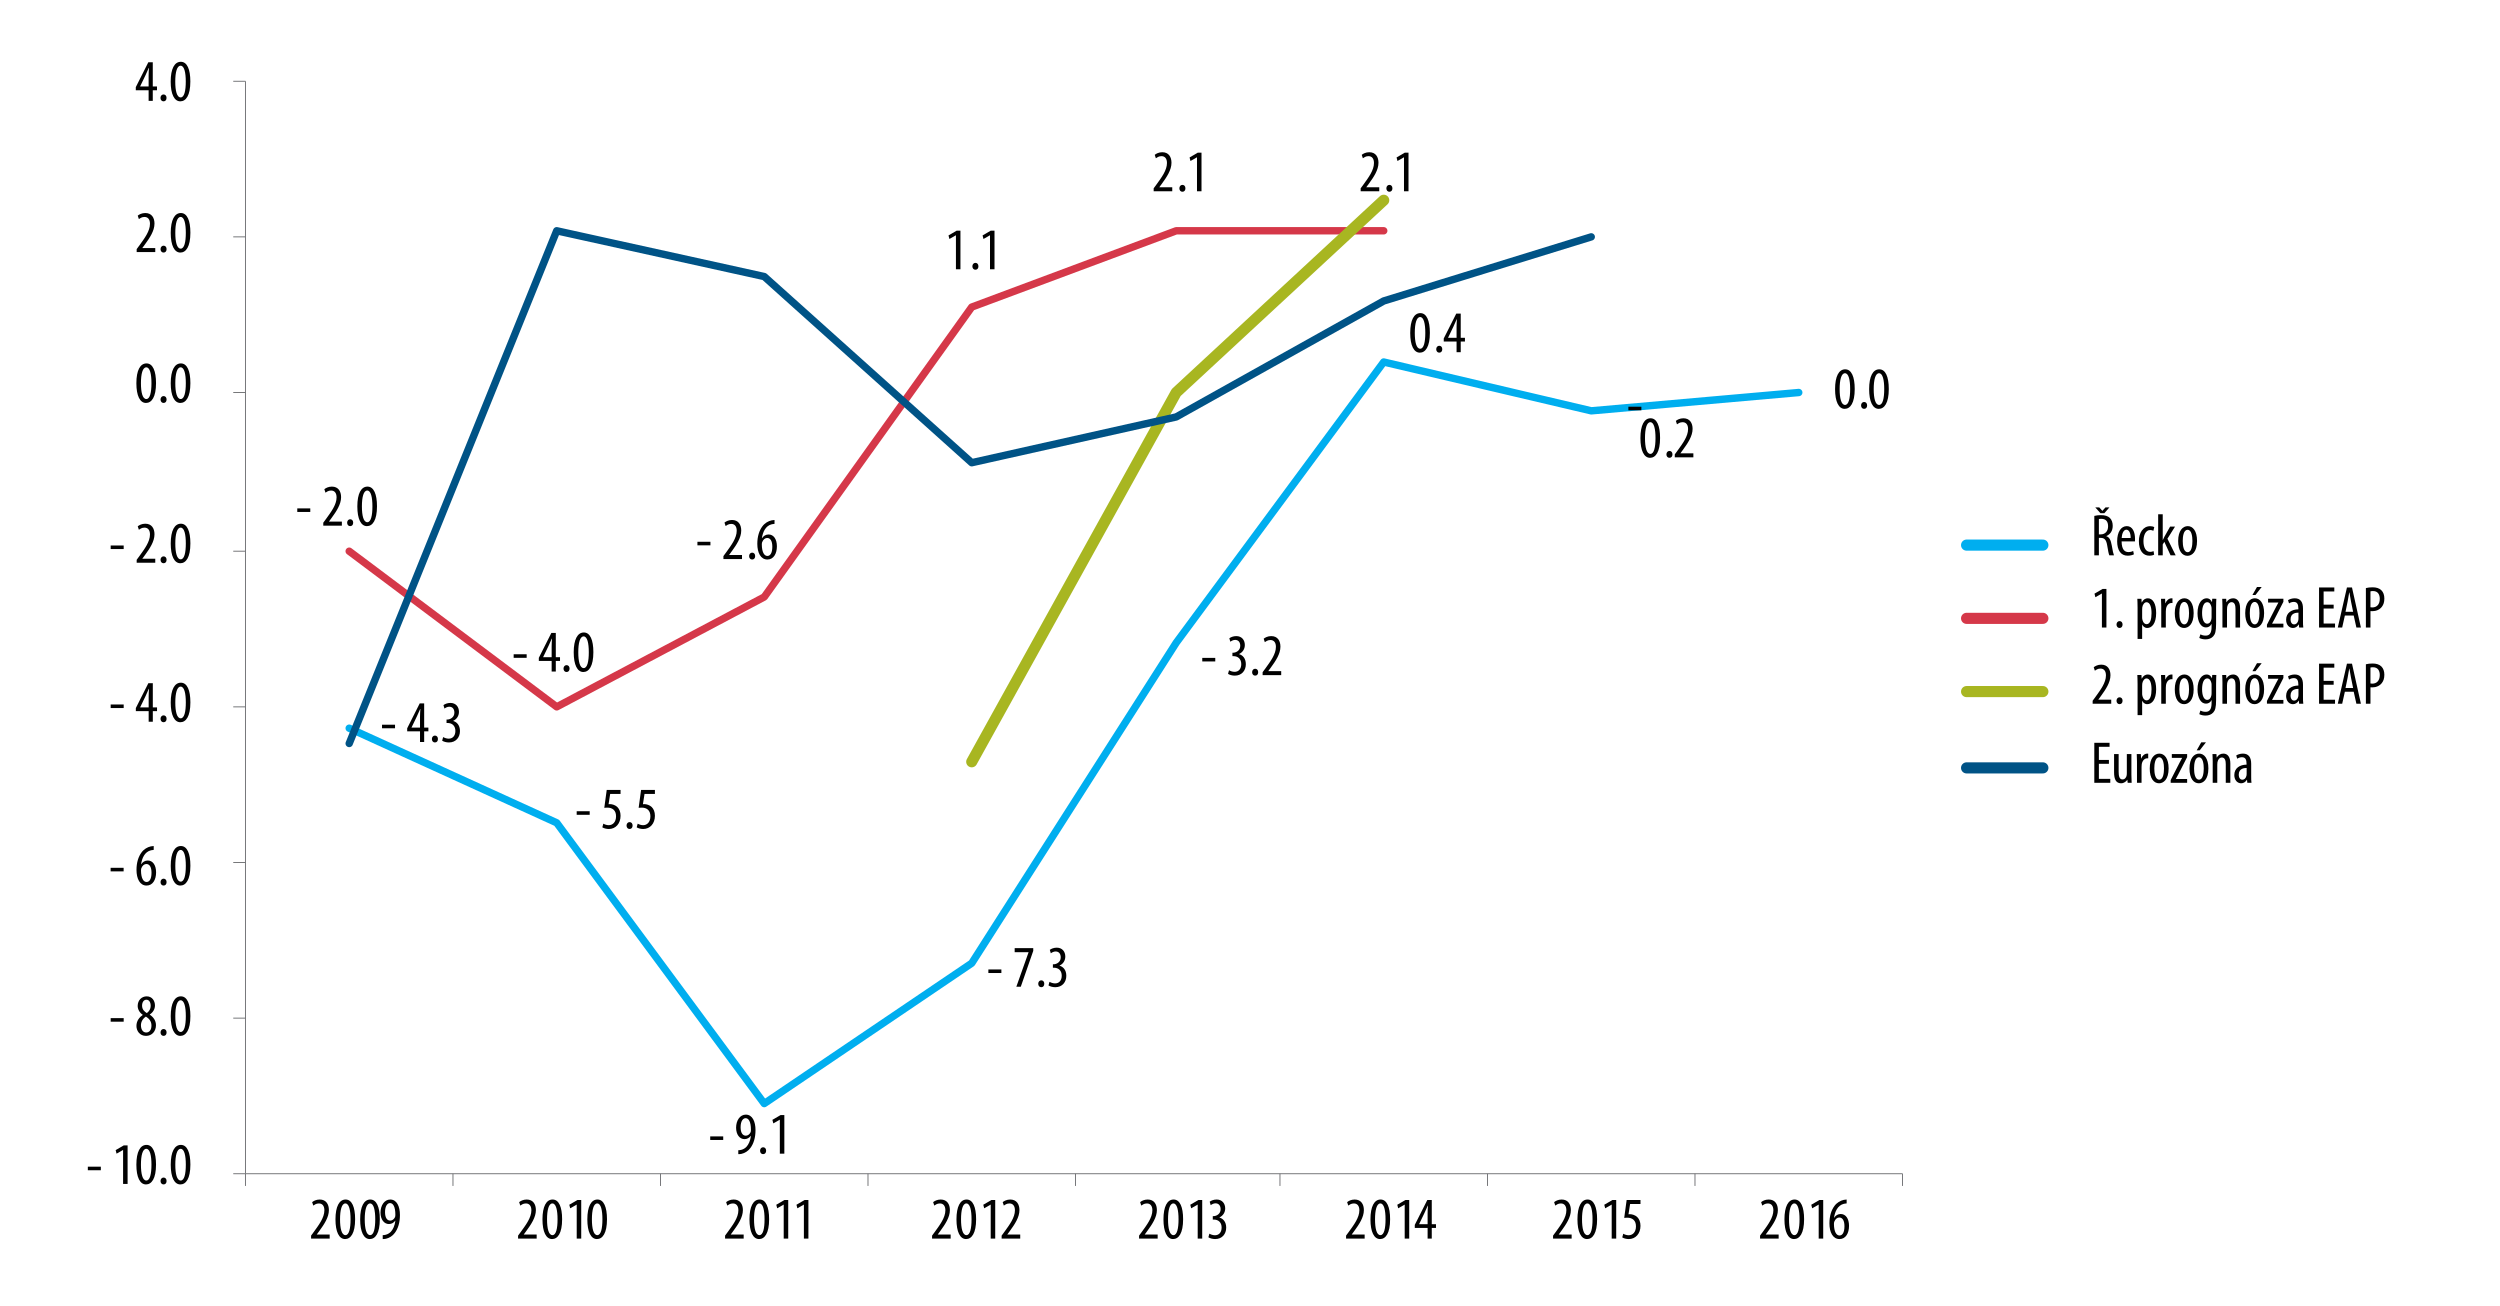 <?xml version="1.0" encoding="utf-8"?>
<!-- Generator: Adobe Illustrator 16.0.0, SVG Export Plug-In . SVG Version: 6.00 Build 0)  -->
<!DOCTYPE svg PUBLIC "-//W3C//DTD SVG 1.0//EN" "http://www.w3.org/TR/2001/REC-SVG-20010904/DTD/svg10.dtd">
<svg version="1.0" id="Layer_1" xmlns="http://www.w3.org/2000/svg" xmlns:xlink="http://www.w3.org/1999/xlink" x="0px" y="0px"
	 width="674px" height="352px" viewBox="0 0 674 352" enable-background="new 0 0 674 352" xml:space="preserve">
<line fill="none" stroke="#6D6E71" stroke-width="0.25" stroke-linejoin="round" stroke-miterlimit="10" x1="66.175" y1="316.445" x2="66.175" y2="21.904"/>
<path fill="none" stroke="#6D6E71" stroke-width="0.25" stroke-linejoin="round" stroke-miterlimit="10" d="M62.884,316.445h3.291
	 M62.884,274.485h3.291 M62.884,232.525h3.291 M62.884,190.566h3.291 M62.884,148.606h3.291 M62.884,105.824h3.291 M62.884,63.864
	h3.291 M62.884,21.904h3.291"/>
<line fill="none" stroke="#6D6E71" stroke-width="0.25" stroke-linejoin="round" stroke-miterlimit="10" x1="66.175" y1="316.445" x2="512.912" y2="316.445"/>
<path fill="none" stroke="#6D6E71" stroke-width="0.25" stroke-linejoin="round" stroke-miterlimit="10" d="M66.175,316.445v3.291
	 M122.12,316.445v3.291 M178.065,316.445v3.291 M234.01,316.445v3.291 M289.955,316.445v3.291 M345.077,316.445v3.291
	 M401.021,316.445v3.291 M456.967,316.445v3.291 M512.912,316.445v3.291"/>
<polyline fill="none" stroke="#00AEEF" stroke-width="2" stroke-linecap="round" stroke-linejoin="round" stroke-miterlimit="10" points="
	94.147,196.325 150.092,221.83 206.038,297.522 261.982,259.676 317.104,173.288 373.05,97.596 428.994,110.76 484.939,105.823 "/>
<polyline fill="none" stroke="#D53849" stroke-width="2" stroke-linecap="round" stroke-linejoin="round" stroke-miterlimit="10" points="
	94.147,148.606 150.092,190.566 206.038,160.947 261.982,82.787 317.104,62.218 373.05,62.218 "/>
<polyline fill="none" stroke="#A8B621" stroke-width="3.001" stroke-linecap="round" stroke-linejoin="round" stroke-miterlimit="10" points="
	261.982,205.375 317.104,105.823 373.05,53.99 "/>
<polyline fill="none" stroke="#005386" stroke-width="2" stroke-linecap="round" stroke-linejoin="round" stroke-miterlimit="10" points="
	94.147,200.439 150.092,62.218 206.038,74.559 261.982,124.747 317.104,112.406 373.05,81.141 428.994,63.864 "/>
<g>
	<path fill="#010101" d="M385.493,89.729c0,3.793-1.2,5.346-2.705,5.346c-1.617,0-2.593-1.921-2.593-5.314
		c0-3.505,1.04-5.346,2.736-5.346C384.612,84.415,385.493,86.416,385.493,89.729z M381.428,89.745c0,2.513,0.432,4.274,1.456,4.274
		c0.977,0,1.377-1.777,1.377-4.274c0-2.433-0.4-4.273-1.393-4.273S381.428,87.248,381.428,89.745z"/>
</g>
<g>
	<path fill="#010101" d="M387.203,94.147c0-0.544,0.368-0.928,0.816-0.928c0.496,0,0.816,0.368,0.816,0.928
		s-0.304,0.928-0.816,0.928C387.556,95.075,387.203,94.707,387.203,94.147z"/>
</g>
<g>
	<path fill="#010101" d="M392.691,94.947v-2.865h-3.457V91.25l3.377-6.707h1.201v6.531h1.136v1.008h-1.136v2.865H392.691z
		 M392.691,91.074v-2.945c0-0.72,0.049-1.36,0.097-2.049h-0.064c-0.352,0.833-0.576,1.329-0.88,1.969l-1.44,2.993v0.032H392.691z"/>
</g>
<g>
	<path fill="#010101" d="M442.515,109.649v0.96h-3.505v-0.96H442.515z"/>
</g>
<g>
	<path fill="#010101" d="M447.556,118.081c0,3.793-1.2,5.346-2.705,5.346c-1.617,0-2.593-1.92-2.593-5.314
		c0-3.505,1.04-5.346,2.736-5.346C446.675,112.767,447.556,114.768,447.556,118.081z M443.49,118.097
		c0,2.513,0.432,4.274,1.456,4.274c0.977,0,1.377-1.777,1.377-4.274c0-2.433-0.4-4.274-1.393-4.274S443.49,115.6,443.49,118.097z"/>
</g>
<g>
	<path fill="#010101" d="M449.265,122.499c0-0.544,0.368-0.928,0.816-0.928c0.496,0,0.816,0.368,0.816,0.928
		s-0.304,0.928-0.816,0.928C449.617,123.427,449.265,123.059,449.265,122.499z"/>
</g>
<g>
	<path fill="#010101" d="M451.521,123.299v-0.8l0.88-1.201c1.232-1.712,2.705-3.666,2.705-5.618c0-1.152-0.513-1.857-1.488-1.857
		c-0.753,0-1.232,0.4-1.505,0.577l-0.304-0.929c0.368-0.304,1.088-0.704,2.032-0.704c1.729,0,2.481,1.28,2.481,2.849
		c0,1.953-1.281,3.842-2.562,5.602l-0.704,0.96v0.032h3.474v1.088H451.521z"/>
</g>
<g>
	<path fill="#010101" d="M500.033,104.881c0,3.793-1.2,5.346-2.705,5.346c-1.617,0-2.593-1.92-2.593-5.314
		c0-3.505,1.04-5.346,2.736-5.346C499.152,99.567,500.033,101.568,500.033,104.881z M495.968,104.897
		c0,2.513,0.432,4.274,1.456,4.274c0.977,0,1.377-1.777,1.377-4.274c0-2.433-0.4-4.274-1.393-4.274S495.968,102.4,495.968,104.897z"
		/>
</g>
<g>
	<path fill="#010101" d="M501.743,109.299c0-0.544,0.368-0.928,0.816-0.928c0.496,0,0.816,0.368,0.816,0.928
		s-0.304,0.928-0.816,0.928C502.096,110.227,501.743,109.859,501.743,109.299z"/>
</g>
<g>
	<path fill="#010101" d="M509.218,104.881c0,3.793-1.2,5.346-2.705,5.346c-1.617,0-2.593-1.92-2.593-5.314
		c0-3.505,1.04-5.346,2.736-5.346C508.337,99.567,509.218,101.568,509.218,104.881z M505.152,104.897
		c0,2.513,0.432,4.274,1.456,4.274c0.977,0,1.377-1.777,1.377-4.274c0-2.433-0.4-4.274-1.393-4.274S505.152,102.4,505.152,104.897z"
		/>
</g>
<g>
	<path fill="#010101" d="M257.72,63.439h-0.032l-1.729,0.993l-0.24-0.96l2.193-1.281h1.024v10.404h-1.216V63.439z"/>
</g>
<g>
	<path fill="#010101" d="M262.15,71.795c0-0.544,0.368-0.928,0.816-0.928c0.496,0,0.816,0.368,0.816,0.928s-0.304,0.928-0.816,0.928
		C262.502,72.723,262.15,72.355,262.15,71.795z"/>
</g>
<g>
	<path fill="#010101" d="M266.904,63.439h-0.032l-1.729,0.993l-0.24-0.96l2.193-1.281h1.024v10.404h-1.216V63.439z"/>
</g>
<g>
	<path fill="#010101" d="M311.029,51.571v-0.8l0.88-1.201c1.232-1.712,2.706-3.666,2.706-5.618c0-1.152-0.513-1.856-1.489-1.856
		c-0.752,0-1.232,0.4-1.504,0.576l-0.304-0.929c0.368-0.304,1.088-0.704,2.033-0.704c1.729,0,2.481,1.28,2.481,2.849
		c0,1.953-1.28,3.841-2.561,5.602l-0.704,0.96v0.032h3.473v1.088H311.029z"/>
</g>
<g>
	<path fill="#010101" d="M317.957,50.771c0-0.544,0.368-0.928,0.816-0.928c0.496,0,0.816,0.368,0.816,0.928
		s-0.304,0.928-0.816,0.928C318.31,51.699,317.957,51.331,317.957,50.771z"/>
</g>
<g>
	<path fill="#010101" d="M322.709,42.416h-0.031l-1.729,0.993l-0.239-0.96l2.192-1.281h1.024v10.404h-1.217V42.416z"/>
</g>
<g>
	<path fill="#010101" d="M366.836,51.571v-0.8l0.88-1.201c1.232-1.712,2.705-3.666,2.705-5.618c0-1.152-0.513-1.856-1.488-1.856
		c-0.753,0-1.232,0.4-1.505,0.576l-0.304-0.929c0.368-0.304,1.088-0.704,2.032-0.704c1.729,0,2.481,1.28,2.481,2.849
		c0,1.953-1.281,3.841-2.562,5.602l-0.704,0.96v0.032h3.474v1.088H366.836z"/>
</g>
<g>
	<path fill="#010101" d="M373.763,50.771c0-0.544,0.368-0.928,0.816-0.928c0.496,0,0.816,0.368,0.816,0.928
		s-0.304,0.928-0.816,0.928C374.115,51.699,373.763,51.331,373.763,50.771z"/>
</g>
<g>
	<path fill="#010101" d="M378.516,42.416h-0.031l-1.729,0.993l-0.239-0.96l2.192-1.281h1.024v10.404h-1.217V42.416z"/>
</g>
<g>
	<path fill="#010101" d="M83.868,333.923v-0.801l0.88-1.2c1.232-1.713,2.705-3.665,2.705-5.618c0-1.152-0.512-1.856-1.489-1.856
		c-0.752,0-1.232,0.4-1.504,0.576l-0.304-0.929c0.368-0.304,1.088-0.704,2.033-0.704c1.729,0,2.481,1.28,2.481,2.85
		c0,1.952-1.28,3.841-2.561,5.602l-0.704,0.961v0.031h3.474v1.089H83.868z"/>
</g>
<g>
	<path fill="#010101" d="M95.742,328.705c0,3.793-1.201,5.346-2.705,5.346c-1.617,0-2.593-1.921-2.593-5.314
		c0-3.505,1.041-5.346,2.737-5.346C94.862,323.391,95.742,325.392,95.742,328.705z M91.676,328.721c0,2.513,0.432,4.273,1.457,4.273
		c0.977,0,1.377-1.776,1.377-4.273c0-2.433-0.4-4.273-1.393-4.273C92.125,324.447,91.676,326.224,91.676,328.721z"/>
</g>
<g>
	<path fill="#010101" d="M102.398,328.705c0,3.793-1.201,5.346-2.705,5.346c-1.617,0-2.593-1.921-2.593-5.314
		c0-3.505,1.041-5.346,2.737-5.346C101.518,323.391,102.398,325.392,102.398,328.705z M98.332,328.721
		c0,2.513,0.432,4.273,1.457,4.273c0.977,0,1.377-1.776,1.377-4.273c0-2.433-0.4-4.273-1.393-4.273
		C98.78,324.447,98.332,326.224,98.332,328.721z"/>
</g>
<g>
	<path fill="#010101" d="M103.18,332.994c0.272,0,0.497-0.031,0.769-0.096c0.528-0.128,1.041-0.416,1.424-0.816
		c0.577-0.641,1.041-1.585,1.217-2.961h-0.048c-0.384,0.496-0.928,0.88-1.681,0.88c-1.296,0-2.273-1.2-2.273-3.089
		c0-1.905,1.024-3.521,2.625-3.521c1.776,0,2.609,1.873,2.609,4.178c0,2.049-0.512,3.665-1.376,4.818
		c-0.608,0.832-1.489,1.376-2.401,1.584c-0.336,0.064-0.608,0.08-0.865,0.08V332.994z M103.804,326.8
		c0,1.537,0.576,2.273,1.409,2.273c0.512,0,1.024-0.353,1.28-0.929c0.064-0.176,0.096-0.32,0.096-0.672
		c0-2.178-0.625-3.122-1.441-3.122C104.524,324.351,103.804,325.023,103.804,326.8z"/>
</g>
<g>
	<path fill="#010101" d="M139.674,333.923v-0.801l0.88-1.2c1.232-1.713,2.705-3.665,2.705-5.618c0-1.152-0.512-1.856-1.489-1.856
		c-0.752,0-1.232,0.4-1.504,0.576l-0.304-0.929c0.368-0.304,1.088-0.704,2.033-0.704c1.729,0,2.481,1.28,2.481,2.85
		c0,1.952-1.28,3.841-2.561,5.602l-0.704,0.961v0.031h3.474v1.089H139.674z"/>
</g>
<g>
	<path fill="#010101" d="M151.548,328.705c0,3.793-1.201,5.346-2.705,5.346c-1.617,0-2.593-1.921-2.593-5.314
		c0-3.505,1.041-5.346,2.737-5.346C150.668,323.391,151.548,325.392,151.548,328.705z M147.482,328.721
		c0,2.513,0.432,4.273,1.457,4.273c0.977,0,1.377-1.776,1.377-4.273c0-2.433-0.4-4.273-1.393-4.273
		C147.931,324.447,147.482,326.224,147.482,328.721z"/>
</g>
<g>
	<path fill="#010101" d="M155.483,324.768h-0.032l-1.729,0.992l-0.24-0.961l2.193-1.28h1.024v10.404h-1.216V324.768z"/>
</g>
<g>
	<path fill="#010101" d="M163.644,328.705c0,3.793-1.201,5.346-2.705,5.346c-1.617,0-2.593-1.921-2.593-5.314
		c0-3.505,1.041-5.346,2.737-5.346C162.764,323.391,163.644,325.392,163.644,328.705z M159.578,328.721
		c0,2.513,0.432,4.273,1.457,4.273c0.977,0,1.377-1.776,1.377-4.273c0-2.433-0.4-4.273-1.393-4.273
		C160.026,324.447,159.578,326.224,159.578,328.721z"/>
</g>
<g>
	<path fill="#010101" d="M195.481,333.923v-0.801l0.88-1.2c1.232-1.713,2.705-3.665,2.705-5.618c0-1.152-0.512-1.856-1.489-1.856
		c-0.752,0-1.232,0.4-1.504,0.576l-0.304-0.929c0.368-0.304,1.088-0.704,2.033-0.704c1.729,0,2.481,1.28,2.481,2.85
		c0,1.952-1.28,3.841-2.561,5.602l-0.704,0.961v0.031h3.474v1.089H195.481z"/>
</g>
<g>
	<path fill="#010101" d="M207.355,328.705c0,3.793-1.201,5.346-2.705,5.346c-1.617,0-2.593-1.921-2.593-5.314
		c0-3.505,1.041-5.346,2.737-5.346C206.475,323.391,207.355,325.392,207.355,328.705z M203.289,328.721
		c0,2.513,0.432,4.273,1.457,4.273c0.977,0,1.377-1.776,1.377-4.273c0-2.433-0.4-4.273-1.393-4.273
		C203.737,324.447,203.289,326.224,203.289,328.721z"/>
</g>
<g>
	<path fill="#010101" d="M211.29,324.768h-0.032l-1.729,0.992l-0.24-0.961l2.193-1.28h1.024v10.404h-1.216V324.768z"/>
</g>
<g>
	<path fill="#010101" d="M216.729,324.768h-0.032l-1.729,0.992l-0.24-0.961l2.193-1.28h1.024v10.404h-1.216V324.768z"/>
</g>
<g>
	<path fill="#010101" d="M251.287,333.923v-0.801l0.88-1.2c1.232-1.713,2.705-3.665,2.705-5.618c0-1.152-0.512-1.856-1.489-1.856
		c-0.752,0-1.232,0.4-1.504,0.576l-0.304-0.929c0.368-0.304,1.088-0.704,2.033-0.704c1.729,0,2.481,1.28,2.481,2.85
		c0,1.952-1.28,3.841-2.561,5.602l-0.704,0.961v0.031h3.474v1.089H251.287z"/>
</g>
<g>
	<path fill="#010101" d="M263.161,328.705c0,3.793-1.201,5.346-2.705,5.346c-1.617,0-2.593-1.921-2.593-5.314
		c0-3.505,1.041-5.346,2.737-5.346C262.281,323.391,263.161,325.392,263.161,328.705z M259.095,328.721
		c0,2.513,0.432,4.273,1.457,4.273c0.977,0,1.377-1.776,1.377-4.273c0-2.433-0.4-4.273-1.393-4.273
		C259.543,324.447,259.095,326.224,259.095,328.721z"/>
</g>
<g>
	<path fill="#010101" d="M267.096,324.768h-0.032l-1.729,0.992l-0.24-0.961l2.193-1.28h1.024v10.404h-1.216V324.768z"/>
</g>
<g>
	<path fill="#010101" d="M270.039,333.923v-0.801l0.88-1.2c1.232-1.713,2.705-3.665,2.705-5.618c0-1.152-0.512-1.856-1.489-1.856
		c-0.752,0-1.232,0.4-1.504,0.576l-0.304-0.929c0.368-0.304,1.088-0.704,2.033-0.704c1.729,0,2.481,1.28,2.481,2.85
		c0,1.952-1.28,3.841-2.561,5.602l-0.704,0.961v0.031h3.474v1.089H270.039z"/>
</g>
<g>
	<path fill="#010101" d="M307.093,333.923v-0.801l0.88-1.2c1.232-1.713,2.705-3.665,2.705-5.618c0-1.152-0.512-1.856-1.489-1.856
		c-0.752,0-1.232,0.4-1.504,0.576l-0.304-0.929c0.368-0.304,1.088-0.704,2.033-0.704c1.729,0,2.481,1.28,2.481,2.85
		c0,1.952-1.28,3.841-2.561,5.602l-0.704,0.961v0.031h3.474v1.089H307.093z"/>
</g>
<g>
	<path fill="#010101" d="M318.967,328.705c0,3.793-1.2,5.346-2.705,5.346c-1.616,0-2.593-1.921-2.593-5.314
		c0-3.505,1.04-5.346,2.737-5.346C318.087,323.391,318.967,325.392,318.967,328.705z M314.901,328.721
		c0,2.513,0.433,4.273,1.457,4.273c0.976,0,1.376-1.776,1.376-4.273c0-2.433-0.4-4.273-1.393-4.273S314.901,326.224,314.901,328.721
		z"/>
</g>
<g>
	<path fill="#010101" d="M322.901,324.768h-0.031l-1.729,0.992l-0.239-0.961l2.192-1.28h1.024v10.404h-1.217V324.768z"/>
</g>
<g>
	<path fill="#010101" d="M326.053,332.595c0.319,0.191,0.88,0.432,1.504,0.432c1.072,0,1.793-0.784,1.793-2.081
		c0-1.36-0.849-2.145-2.097-2.145h-0.288v-0.929h0.24c0.736-0.016,1.872-0.576,1.872-1.856c0-1.04-0.56-1.601-1.376-1.601
		c-0.513,0-0.961,0.256-1.297,0.496l-0.271-0.929c0.384-0.304,1.088-0.592,1.872-0.592c1.473,0,2.305,1.057,2.305,2.401
		c0,1.04-0.544,1.952-1.552,2.433v0.032c0.928,0.256,1.824,1.088,1.824,2.721c0,1.697-1.088,3.073-2.978,3.073
		c-0.672,0-1.408-0.192-1.824-0.48L326.053,332.595z"/>
</g>
<g>
	<path fill="#010101" d="M362.9,333.923v-0.801l0.88-1.2c1.232-1.713,2.705-3.665,2.705-5.618c0-1.152-0.513-1.856-1.488-1.856
		c-0.753,0-1.232,0.4-1.505,0.576l-0.304-0.929c0.368-0.304,1.088-0.704,2.032-0.704c1.729,0,2.481,1.28,2.481,2.85
		c0,1.952-1.281,3.841-2.562,5.602l-0.704,0.961v0.031h3.474v1.089H362.9z"/>
</g>
<g>
	<path fill="#010101" d="M374.773,328.705c0,3.793-1.2,5.346-2.705,5.346c-1.617,0-2.593-1.921-2.593-5.314
		c0-3.505,1.04-5.346,2.736-5.346C373.893,323.391,374.773,325.392,374.773,328.705z M370.708,328.721
		c0,2.513,0.432,4.273,1.456,4.273c0.977,0,1.377-1.776,1.377-4.273c0-2.433-0.4-4.273-1.393-4.273S370.708,326.224,370.708,328.721
		z"/>
</g>
<g>
	<path fill="#010101" d="M378.708,324.768h-0.031l-1.729,0.992l-0.239-0.961l2.192-1.28h1.024v10.404h-1.217V324.768z"/>
</g>
<g>
	<path fill="#010101" d="M384.884,333.923v-2.865h-3.457v-0.832l3.377-6.707h1.201v6.53h1.136v1.009h-1.136v2.865H384.884z
		 M384.884,330.049v-2.944c0-0.721,0.049-1.361,0.097-2.049h-0.064c-0.352,0.832-0.576,1.328-0.88,1.969l-1.44,2.993v0.031H384.884z
		"/>
</g>
<g>
	<path fill="#010101" d="M418.705,333.923v-0.801l0.881-1.2c1.232-1.713,2.705-3.665,2.705-5.618c0-1.152-0.512-1.856-1.488-1.856
		c-0.753,0-1.232,0.4-1.505,0.576l-0.304-0.929c0.368-0.304,1.088-0.704,2.032-0.704c1.729,0,2.481,1.28,2.481,2.85
		c0,1.952-1.281,3.841-2.562,5.602l-0.704,0.961v0.031h3.474v1.089H418.705z"/>
</g>
<g>
	<path fill="#010101" d="M430.58,328.705c0,3.793-1.2,5.346-2.705,5.346c-1.617,0-2.593-1.921-2.593-5.314
		c0-3.505,1.04-5.346,2.736-5.346C429.699,323.391,430.58,325.392,430.58,328.705z M426.515,328.721
		c0,2.513,0.432,4.273,1.456,4.273c0.977,0,1.377-1.776,1.377-4.273c0-2.433-0.4-4.273-1.393-4.273S426.515,326.224,426.515,328.721
		z"/>
</g>
<g>
	<path fill="#010101" d="M434.514,324.768h-0.031l-1.729,0.992l-0.239-0.961l2.192-1.28h1.024v10.404h-1.217V324.768z"/>
</g>
<g>
	<path fill="#010101" d="M442.275,324.607h-2.801l-0.433,2.769c0.128-0.032,0.24-0.032,0.385-0.032c0.56,0,1.424,0.24,1.984,0.785
		c0.544,0.544,0.864,1.313,0.864,2.368c0,2.065-1.297,3.554-3.153,3.554c-0.624,0-1.345-0.176-1.761-0.448l0.272-0.992
		c0.32,0.192,0.88,0.416,1.456,0.416c1.057,0,1.969-0.816,1.969-2.4c0-1.649-1.008-2.337-2.353-2.337
		c-0.384,0-0.624,0.016-0.816,0.048l0.656-4.818h3.729V324.607z"/>
</g>
<g>
	<path fill="#010101" d="M474.512,333.923v-0.801l0.881-1.2c1.232-1.713,2.705-3.665,2.705-5.618c0-1.152-0.512-1.856-1.488-1.856
		c-0.753,0-1.232,0.4-1.505,0.576l-0.304-0.929c0.368-0.304,1.088-0.704,2.032-0.704c1.729,0,2.481,1.28,2.481,2.85
		c0,1.952-1.281,3.841-2.562,5.602l-0.704,0.961v0.031h3.474v1.089H474.512z"/>
</g>
<g>
	<path fill="#010101" d="M486.386,328.705c0,3.793-1.2,5.346-2.705,5.346c-1.617,0-2.593-1.921-2.593-5.314
		c0-3.505,1.04-5.346,2.736-5.346C485.505,323.391,486.386,325.392,486.386,328.705z M482.32,328.721
		c0,2.513,0.432,4.273,1.456,4.273c0.977,0,1.377-1.776,1.377-4.273c0-2.433-0.4-4.273-1.393-4.273S482.32,326.224,482.32,328.721z"
		/>
</g>
<g>
	<path fill="#010101" d="M490.32,324.768h-0.031l-1.729,0.992l-0.239-0.961l2.192-1.28h1.024v10.404h-1.217V324.768z"/>
</g>
<g>
	<path fill="#010101" d="M497.857,324.431c-0.208,0.017-0.433,0.049-0.736,0.112c-1.729,0.416-2.417,2.145-2.674,3.746h0.049
		c0.399-0.593,0.976-0.993,1.761-0.993c1.328,0,2.24,1.217,2.24,3.201c0,1.969-0.896,3.554-2.561,3.554
		c-1.809,0-2.722-1.841-2.722-4.226c0-2.017,0.528-3.585,1.345-4.689c0.624-0.881,1.617-1.457,2.513-1.649
		c0.337-0.063,0.608-0.08,0.785-0.096V324.431z M497.265,330.594c0-1.569-0.544-2.354-1.393-2.354c-0.512,0-1.04,0.353-1.345,1.121
		c-0.048,0.111-0.096,0.319-0.096,0.624c0.016,2.129,0.672,3.105,1.505,3.105C496.641,333.091,497.265,332.402,497.265,330.594z"/>
</g>
<line fill="none" stroke="#00AEEF" stroke-width="3" stroke-linecap="round" stroke-linejoin="round" stroke-miterlimit="10" x1="530.189" y1="146.961" x2="550.757" y2="146.961"/>
<line fill="none" stroke="#D53849" stroke-width="3" stroke-linecap="round" stroke-linejoin="round" stroke-miterlimit="10" x1="530.189" y1="166.707" x2="550.757" y2="166.707"/>
<line fill="none" stroke="#A8B621" stroke-width="3" stroke-linecap="round" stroke-linejoin="round" stroke-miterlimit="10" x1="530.189" y1="186.452" x2="550.757" y2="186.452"/>
<line fill="none" stroke="#005386" stroke-width="3" stroke-linecap="round" stroke-linejoin="round" stroke-miterlimit="10" x1="530.189" y1="207.021" x2="550.757" y2="207.021"/>
<g>
	<path fill="#010101" d="M191.531,146.062v0.96h-3.506v-0.96H191.531z"/>
</g>
<g>
	<path fill="#010101" d="M195.033,150.719v-0.8l0.88-1.201c1.232-1.712,2.705-3.666,2.705-5.618c0-1.152-0.512-1.857-1.489-1.857
		c-0.752,0-1.232,0.4-1.504,0.577l-0.304-0.929c0.368-0.304,1.088-0.704,2.033-0.704c1.729,0,2.481,1.28,2.481,2.849
		c0,1.953-1.28,3.842-2.561,5.602l-0.704,0.96v0.032h3.474v1.088H195.033z"/>
</g>
<g>
	<path fill="#010101" d="M201.96,149.919c0-0.544,0.368-0.928,0.816-0.928c0.496,0,0.816,0.368,0.816,0.928
		s-0.304,0.928-0.816,0.928C202.313,150.847,201.96,150.479,201.96,149.919z"/>
</g>
<g>
	<path fill="#010101" d="M208.811,141.228c-0.208,0.016-0.432,0.048-0.736,0.112c-1.729,0.417-2.417,2.145-2.673,3.746h0.048
		c0.4-0.592,0.977-0.992,1.761-0.992c1.329,0,2.241,1.216,2.241,3.201c0,1.969-0.896,3.553-2.561,3.553
		c-1.809,0-2.721-1.841-2.721-4.226c0-2.017,0.528-3.585,1.344-4.69c0.625-0.88,1.617-1.457,2.513-1.648
		c0.336-0.064,0.608-0.08,0.784-0.096V141.228z M208.218,147.39c0-1.568-0.544-2.353-1.393-2.353c-0.512,0-1.04,0.352-1.344,1.12
		c-0.048,0.112-0.096,0.32-0.096,0.625c0.016,2.129,0.672,3.105,1.504,3.105C207.594,149.887,208.218,149.199,208.218,147.39z"/>
</g>
<g>
	<path d="M83.652,137.062v0.96h-3.506v-0.96H83.652z"/>
	<path d="M87.155,141.72v-0.8l0.88-1.201c1.232-1.712,2.705-3.666,2.705-5.618c0-1.152-0.512-1.856-1.489-1.856
		c-0.752,0-1.232,0.4-1.504,0.576l-0.304-0.929c0.368-0.304,1.088-0.704,2.033-0.704c1.729,0,2.481,1.28,2.481,2.849
		c0,1.953-1.28,3.841-2.561,5.602l-0.704,0.96v0.032h3.474v1.088H87.155z"/>
	<path d="M93.586,140.919c0-0.544,0.368-0.928,0.816-0.928c0.496,0,0.816,0.368,0.816,0.928s-0.304,0.928-0.816,0.928
		C93.938,141.848,93.586,141.479,93.586,140.919z"/>
	<path d="M101.636,136.501c0,3.793-1.201,5.346-2.705,5.346c-1.617,0-2.593-1.921-2.593-5.314c0-3.505,1.041-5.346,2.737-5.346
		C100.756,131.188,101.636,133.188,101.636,136.501z M97.57,136.518c0,2.513,0.432,4.274,1.457,4.274
		c0.977,0,1.377-1.777,1.377-4.274c0-2.433-0.4-4.273-1.393-4.273C98.019,132.244,97.57,134.021,97.57,136.518z"/>
</g>
<g>
	<path d="M141.988,176.39v0.96h-3.506v-0.96H141.988z"/>
	<path d="M148.724,181.048v-2.865h-3.458v-0.832l3.377-6.707h1.201v6.531h1.136v1.008h-1.136v2.865H148.724z M148.724,177.174
		v-2.945c0-0.72,0.048-1.36,0.096-2.049h-0.064c-0.352,0.833-0.576,1.329-0.88,1.969l-1.44,2.993v0.032H148.724z"/>
	<path d="M151.922,180.248c0-0.544,0.368-0.928,0.816-0.928c0.496,0,0.816,0.368,0.816,0.928s-0.304,0.928-0.816,0.928
		C152.274,181.176,151.922,180.808,151.922,180.248z"/>
	<path d="M159.972,175.83c0,3.793-1.201,5.346-2.705,5.346c-1.617,0-2.593-1.921-2.593-5.314c0-3.505,1.041-5.346,2.737-5.346
		C159.092,170.516,159.972,172.517,159.972,175.83z M155.906,175.846c0,2.513,0.432,4.274,1.457,4.274
		c0.977,0,1.377-1.777,1.377-4.274c0-2.433-0.4-4.273-1.393-4.273C156.354,171.572,155.906,173.349,155.906,175.846z"/>
</g>
<g>
	<path d="M106.5,195.382v0.96h-3.506v-0.96H106.5z"/>
	<path d="M113.236,200.04v-2.865h-3.458v-0.832l3.377-6.707h1.201v6.531h1.136v1.008h-1.136v2.865H113.236z M113.236,196.166v-2.945
		c0-0.72,0.048-1.36,0.096-2.049h-0.064c-0.352,0.833-0.576,1.329-0.88,1.969l-1.44,2.993v0.032H113.236z"/>
	<path d="M116.435,199.239c0-0.544,0.368-0.928,0.816-0.928c0.496,0,0.816,0.368,0.816,0.928s-0.304,0.928-0.816,0.928
		C116.787,200.167,116.435,199.799,116.435,199.239z"/>
	<path d="M119.474,198.711c0.32,0.192,0.88,0.432,1.505,0.432c1.072,0,1.792-0.784,1.792-2.081c0-1.361-0.848-2.145-2.097-2.145
		h-0.288v-0.928h0.24c0.736-0.016,1.873-0.576,1.873-1.857c0-1.041-0.561-1.601-1.376-1.601c-0.512,0-0.96,0.256-1.297,0.496
		l-0.272-0.928c0.384-0.304,1.088-0.592,1.873-0.592c1.473,0,2.305,1.056,2.305,2.401c0,1.041-0.544,1.953-1.553,2.433v0.032
		c0.928,0.256,1.825,1.089,1.825,2.721c0,1.697-1.088,3.073-2.977,3.073c-0.672,0-1.409-0.192-1.825-0.48L119.474,198.711z"/>
</g>
<g>
	<path d="M158.98,218.71v0.961h-3.506v-0.961H158.98z"/>
	<path d="M167.301,214.053H164.5l-0.432,2.769c0.128-0.032,0.24-0.032,0.384-0.032c0.56,0,1.425,0.24,1.985,0.785
		c0.544,0.544,0.864,1.313,0.864,2.368c0,2.065-1.296,3.554-3.153,3.554c-0.624,0-1.344-0.176-1.761-0.448l0.272-0.992
		c0.32,0.192,0.88,0.416,1.457,0.416c1.056,0,1.969-0.816,1.969-2.4c0-1.649-1.008-2.337-2.353-2.337
		c-0.384,0-0.625,0.016-0.816,0.048l0.656-4.818h3.729V214.053z"/>
	<path d="M168.915,222.567c0-0.544,0.368-0.928,0.816-0.928c0.496,0,0.816,0.368,0.816,0.928c0,0.561-0.304,0.929-0.816,0.929
		C169.267,223.496,168.915,223.128,168.915,222.567z"/>
	<path d="M176.564,214.053h-2.801l-0.432,2.769c0.128-0.032,0.24-0.032,0.384-0.032c0.56,0,1.425,0.24,1.985,0.785
		c0.544,0.544,0.864,1.313,0.864,2.368c0,2.065-1.296,3.554-3.153,3.554c-0.624,0-1.344-0.176-1.761-0.448l0.272-0.992
		c0.32,0.192,0.88,0.416,1.457,0.416c1.056,0,1.969-0.816,1.969-2.4c0-1.649-1.008-2.337-2.353-2.337
		c-0.384,0-0.625,0.016-0.816,0.048l0.656-4.818h3.729V214.053z"/>
</g>
<g>
	<path d="M194.98,306.373v0.961h-3.506v-0.961H194.98z"/>
	<path d="M199.043,310.103c0.272,0,0.497-0.031,0.769-0.096c0.528-0.128,1.041-0.416,1.424-0.816
		c0.577-0.641,1.041-1.585,1.217-2.961h-0.048c-0.384,0.496-0.928,0.88-1.681,0.88c-1.296,0-2.273-1.2-2.273-3.089
		c0-1.905,1.024-3.521,2.625-3.521c1.776,0,2.609,1.873,2.609,4.178c0,2.049-0.512,3.665-1.376,4.817
		c-0.608,0.833-1.489,1.377-2.401,1.585c-0.336,0.064-0.608,0.08-0.865,0.08V310.103z M199.667,303.908
		c0,1.537,0.576,2.273,1.409,2.273c0.512,0,1.024-0.353,1.28-0.929c0.064-0.176,0.096-0.32,0.096-0.672
		c0-2.178-0.625-3.122-1.441-3.122C200.388,301.459,199.667,302.132,199.667,303.908z"/>
	<path d="M204.915,310.23c0-0.544,0.368-0.928,0.816-0.928c0.496,0,0.816,0.368,0.816,0.928c0,0.561-0.304,0.929-0.816,0.929
		C205.267,311.159,204.915,310.791,204.915,310.23z"/>
	<path d="M210.243,301.876h-0.032l-1.729,0.992l-0.24-0.961l2.193-1.28h1.024v10.404h-1.216V301.876z"/>
</g>
<g>
	<path d="M269.972,261.365v0.961h-3.506v-0.961H269.972z"/>
	<path d="M278.564,255.619v0.736l-3.361,9.668h-1.2l3.297-9.284v-0.031h-3.746v-1.089H278.564z"/>
	<path d="M279.906,265.223c0-0.544,0.368-0.928,0.816-0.928c0.496,0,0.816,0.368,0.816,0.928c0,0.561-0.304,0.929-0.816,0.929
		C280.258,266.151,279.906,265.783,279.906,265.223z"/>
	<path d="M282.946,264.695c0.32,0.191,0.88,0.432,1.505,0.432c1.072,0,1.792-0.784,1.792-2.081c0-1.36-0.848-2.145-2.097-2.145
		h-0.288v-0.929h0.24c0.736-0.016,1.873-0.576,1.873-1.856c0-1.04-0.561-1.601-1.376-1.601c-0.512,0-0.96,0.256-1.297,0.496
		l-0.272-0.929c0.384-0.304,1.088-0.592,1.873-0.592c1.473,0,2.305,1.057,2.305,2.401c0,1.04-0.544,1.952-1.553,2.433v0.032
		c0.928,0.256,1.825,1.088,1.825,2.721c0,1.697-1.088,3.073-2.977,3.073c-0.672,0-1.409-0.192-1.825-0.48L282.946,264.695z"/>
</g>
<g>
	<path d="M327.636,177.366v0.96h-3.505v-0.96H327.636z"/>
	<path d="M331.347,180.695c0.319,0.192,0.88,0.432,1.504,0.432c1.072,0,1.793-0.784,1.793-2.081c0-1.361-0.849-2.145-2.097-2.145
		h-0.288v-0.928h0.24c0.736-0.016,1.872-0.576,1.872-1.857c0-1.041-0.56-1.601-1.376-1.601c-0.513,0-0.961,0.256-1.297,0.496
		l-0.271-0.928c0.384-0.304,1.088-0.592,1.872-0.592c1.473,0,2.305,1.056,2.305,2.401c0,1.041-0.544,1.953-1.552,2.433v0.032
		c0.928,0.256,1.824,1.089,1.824,2.721c0,1.697-1.088,3.073-2.978,3.073c-0.672,0-1.408-0.192-1.824-0.48L331.347,180.695z"/>
	<path d="M337.57,181.224c0-0.544,0.368-0.928,0.816-0.928c0.496,0,0.816,0.368,0.816,0.928s-0.304,0.928-0.816,0.928
		C337.923,182.152,337.57,181.784,337.57,181.224z"/>
	<path d="M340.402,182.024v-0.8l0.88-1.201c1.232-1.712,2.705-3.666,2.705-5.618c0-1.152-0.513-1.857-1.488-1.857
		c-0.753,0-1.232,0.4-1.505,0.577l-0.304-0.929c0.368-0.304,1.088-0.704,2.032-0.704c1.729,0,2.481,1.28,2.481,2.849
		c0,1.953-1.281,3.842-2.562,5.602l-0.704,0.96v0.032h3.474v1.088H340.402z"/>
</g>
<g>
	<path d="M40.068,27.192v-2.865H36.61v-0.832l3.377-6.707h1.201v6.531h1.136v1.008h-1.136v2.865H40.068z M40.068,23.318v-2.945
		c0-0.72,0.048-1.36,0.096-2.049H40.1c-0.352,0.833-0.576,1.329-0.88,1.969l-1.44,2.993v0.032H40.068z"/>
	<path d="M43.266,26.392c0-0.544,0.368-0.928,0.816-0.928c0.496,0,0.816,0.368,0.816,0.928s-0.304,0.928-0.816,0.928
		C43.618,27.32,43.266,26.952,43.266,26.392z"/>
	<path d="M51.316,21.974c0,3.793-1.201,5.346-2.705,5.346c-1.617,0-2.593-1.92-2.593-5.314c0-3.505,1.041-5.346,2.737-5.346
		C50.436,16.66,51.316,18.661,51.316,21.974z M47.25,21.99c0,2.513,0.432,4.274,1.457,4.274c0.977,0,1.377-1.777,1.377-4.274
		c0-2.433-0.4-4.274-1.393-4.274C47.699,17.716,47.25,19.493,47.25,21.99z"/>
</g>
<g>
	<path fill="#010101" d="M36.847,67.963v-0.8l0.88-1.201c1.232-1.712,2.705-3.666,2.705-5.618c0-1.152-0.512-1.856-1.489-1.856
		c-0.752,0-1.232,0.4-1.504,0.576l-0.304-0.929c0.368-0.304,1.088-0.704,2.033-0.704c1.729,0,2.481,1.28,2.481,2.849
		c0,1.953-1.28,3.841-2.561,5.602l-0.704,0.96v0.032h3.474v1.088H36.847z"/>
	<path fill="#010101" d="M43.278,67.163c0-0.544,0.368-0.928,0.816-0.928c0.496,0,0.816,0.368,0.816,0.928s-0.304,0.928-0.816,0.928
		C43.63,68.091,43.278,67.723,43.278,67.163z"/>
	<path fill="#010101" d="M51.328,62.745c0,3.793-1.201,5.346-2.705,5.346c-1.617,0-2.593-1.921-2.593-5.314
		c0-3.505,1.041-5.346,2.737-5.346C50.448,57.431,51.328,59.432,51.328,62.745z M47.262,62.761c0,2.513,0.432,4.274,1.457,4.274
		c0.977,0,1.377-1.777,1.377-4.274c0-2.433-0.4-4.273-1.393-4.273C47.71,58.487,47.262,60.264,47.262,62.761z"/>
</g>
<g>
	<path fill="#010101" d="M42.065,103.289c0,3.793-1.201,5.346-2.705,5.346c-1.617,0-2.593-1.921-2.593-5.314
		c0-3.505,1.041-5.346,2.737-5.346C41.185,97.975,42.065,99.976,42.065,103.289z M37.999,103.305c0,2.513,0.432,4.274,1.457,4.274
		c0.977,0,1.377-1.777,1.377-4.274c0-2.433-0.4-4.273-1.393-4.273C38.447,99.031,37.999,100.808,37.999,103.305z"/>
	<path fill="#010101" d="M43.278,107.707c0-0.544,0.368-0.928,0.816-0.928c0.496,0,0.816,0.368,0.816,0.928
		s-0.304,0.928-0.816,0.928C43.63,108.635,43.278,108.267,43.278,107.707z"/>
	<path fill="#010101" d="M51.328,103.289c0,3.793-1.201,5.346-2.705,5.346c-1.617,0-2.593-1.921-2.593-5.314
		c0-3.505,1.041-5.346,2.737-5.346C50.448,97.975,51.328,99.976,51.328,103.289z M47.262,103.305c0,2.513,0.432,4.274,1.457,4.274
		c0.977,0,1.377-1.777,1.377-4.274c0-2.433-0.4-4.273-1.393-4.273C47.71,99.031,47.262,100.808,47.262,103.305z"/>
</g>
<g>
	<path fill="#010101" d="M33.345,147.065v0.96h-3.506v-0.96H33.345z"/>
	<path fill="#010101" d="M36.847,151.723v-0.8l0.88-1.201c1.232-1.712,2.705-3.666,2.705-5.618c0-1.152-0.512-1.856-1.489-1.856
		c-0.752,0-1.232,0.4-1.504,0.576l-0.304-0.929c0.368-0.304,1.088-0.704,2.033-0.704c1.729,0,2.481,1.28,2.481,2.849
		c0,1.953-1.28,3.841-2.561,5.602l-0.704,0.96v0.032h3.474v1.088H36.847z"/>
	<path fill="#010101" d="M43.278,150.922c0-0.544,0.368-0.928,0.816-0.928c0.496,0,0.816,0.368,0.816,0.928
		s-0.304,0.928-0.816,0.928C43.63,151.851,43.278,151.482,43.278,150.922z"/>
	<path fill="#010101" d="M51.328,146.504c0,3.793-1.201,5.346-2.705,5.346c-1.617,0-2.593-1.921-2.593-5.314
		c0-3.505,1.041-5.346,2.737-5.346C50.448,141.19,51.328,143.191,51.328,146.504z M47.262,146.521c0,2.513,0.432,4.274,1.457,4.274
		c0.977,0,1.377-1.777,1.377-4.274c0-2.433-0.4-4.273-1.393-4.273C47.71,142.247,47.262,144.023,47.262,146.521z"/>
</g>
<g>
	<path fill="#010101" d="M33.345,189.929v0.96h-3.506v-0.96H33.345z"/>
	<path fill="#010101" d="M40.08,194.587v-2.865h-3.458v-0.832L40,184.183h1.2v6.531h1.137v1.008H41.2v2.865H40.08z M40.08,190.713
		v-2.945c0-0.72,0.048-1.36,0.096-2.049h-0.064c-0.352,0.833-0.576,1.329-0.88,1.969l-1.44,2.993v0.032H40.08z"/>
	<path fill="#010101" d="M43.278,193.787c0-0.544,0.368-0.928,0.816-0.928c0.496,0,0.816,0.368,0.816,0.928
		s-0.304,0.928-0.816,0.928C43.63,194.715,43.278,194.347,43.278,193.787z"/>
	<path fill="#010101" d="M51.328,189.369c0,3.793-1.201,5.346-2.705,5.346c-1.617,0-2.593-1.921-2.593-5.314
		c0-3.505,1.041-5.346,2.737-5.346C50.448,184.055,51.328,186.056,51.328,189.369z M47.262,189.385c0,2.513,0.432,4.274,1.457,4.274
		c0.977,0,1.377-1.777,1.377-4.274c0-2.433-0.4-4.273-1.393-4.273C47.71,185.111,47.262,186.888,47.262,189.385z"/>
</g>
<g>
	<path fill="#010101" d="M33.329,233.961v0.961h-3.506v-0.961H33.329z"/>
</g>
<g>
	<path fill="#010101" d="M41.44,229.127c-0.208,0.017-0.432,0.049-0.736,0.112c-1.729,0.416-2.417,2.145-2.673,3.745h0.048
		c0.4-0.592,0.977-0.992,1.761-0.992c1.329,0,2.241,1.217,2.241,3.201c0,1.969-0.896,3.554-2.561,3.554
		c-1.809,0-2.721-1.841-2.721-4.226c0-2.017,0.528-3.586,1.344-4.689c0.625-0.881,1.617-1.457,2.513-1.649
		c0.336-0.063,0.608-0.08,0.784-0.096V229.127z M40.848,235.29c0-1.569-0.544-2.354-1.393-2.354c-0.512,0-1.04,0.353-1.344,1.121
		c-0.048,0.111-0.096,0.319-0.096,0.624c0.016,2.129,0.672,3.105,1.504,3.105C40.224,237.787,40.848,237.099,40.848,235.29z"/>
	<path fill="#010101" d="M43.278,237.818c0-0.544,0.368-0.928,0.816-0.928c0.496,0,0.816,0.368,0.816,0.928
		c0,0.561-0.304,0.929-0.816,0.929C43.63,238.747,43.278,238.379,43.278,237.818z"/>
	<path fill="#010101" d="M51.329,233.401c0,3.793-1.201,5.346-2.705,5.346c-1.617,0-2.593-1.921-2.593-5.314
		c0-3.505,1.041-5.346,2.737-5.346C50.448,228.087,51.329,230.088,51.329,233.401z M47.263,233.417c0,2.513,0.432,4.273,1.457,4.273
		c0.977,0,1.377-1.776,1.377-4.273c0-2.433-0.4-4.273-1.393-4.273C47.711,229.144,47.263,230.92,47.263,233.417z"/>
</g>
<g>
	<path fill="#010101" d="M33.345,274.488v0.961h-3.506v-0.961H33.345z"/>
	<path fill="#010101" d="M36.783,276.602c0-1.457,0.864-2.385,1.712-2.978l-0.016-0.032c-0.864-0.592-1.361-1.504-1.361-2.385
		c0-1.601,1.137-2.593,2.433-2.593c1.489,0,2.225,1.248,2.225,2.449c0,0.912-0.432,1.792-1.393,2.448v0.049
		c0.96,0.64,1.665,1.584,1.665,2.833c0,1.616-1.072,2.881-2.673,2.881C37.647,279.274,36.783,277.898,36.783,276.602z
		 M40.833,276.474c0-1.201-0.688-1.873-1.489-2.401c-0.833,0.513-1.345,1.409-1.345,2.321c0,1.168,0.528,1.969,1.425,1.969
		C40.192,278.362,40.833,277.77,40.833,276.474z M38.303,271.127c0,1.057,0.64,1.585,1.281,2.001c0.624-0.448,1.04-1.137,1.04-1.921
		c0-1.008-0.416-1.681-1.168-1.681C38.768,269.526,38.303,270.183,38.303,271.127z"/>
	<path fill="#010101" d="M43.278,278.346c0-0.544,0.368-0.928,0.816-0.928c0.496,0,0.816,0.368,0.816,0.928
		c0,0.561-0.304,0.929-0.816,0.929C43.63,279.274,43.278,278.906,43.278,278.346z"/>
	<path fill="#010101" d="M51.328,273.929c0,3.793-1.201,5.346-2.705,5.346c-1.617,0-2.593-1.921-2.593-5.314
		c0-3.505,1.041-5.346,2.737-5.346C50.448,268.614,51.328,270.615,51.328,273.929z M47.262,273.944c0,2.513,0.432,4.273,1.457,4.273
		c0.977,0,1.377-1.776,1.377-4.273c0-2.433-0.4-4.273-1.393-4.273C47.71,269.671,47.262,271.447,47.262,273.944z"/>
</g>
<g>
	<path fill="#010101" d="M27.185,314.537v0.961h-3.506v-0.961H27.185z"/>
	<path fill="#010101" d="M33.184,310.04h-0.032l-1.729,0.992l-0.24-0.961l2.193-1.28H34.4v10.404h-1.216V310.04z"/>
	<path fill="#010101" d="M42.064,313.978c0,3.793-1.201,5.346-2.705,5.346c-1.617,0-2.593-1.921-2.593-5.314
		c0-3.505,1.041-5.346,2.737-5.346C41.184,308.663,42.064,310.664,42.064,313.978z M37.999,313.993c0,2.513,0.432,4.273,1.457,4.273
		c0.977,0,1.377-1.776,1.377-4.273c0-2.433-0.4-4.273-1.393-4.273C38.447,309.72,37.999,311.496,37.999,313.993z"/>
	<path fill="#010101" d="M43.278,318.395c0-0.544,0.368-0.928,0.816-0.928c0.496,0,0.816,0.368,0.816,0.928
		c0,0.561-0.304,0.929-0.816,0.929C43.63,319.323,43.278,318.955,43.278,318.395z"/>
	<path fill="#010101" d="M51.328,313.978c0,3.793-1.201,5.346-2.705,5.346c-1.617,0-2.593-1.921-2.593-5.314
		c0-3.505,1.041-5.346,2.737-5.346C50.448,308.663,51.328,310.664,51.328,313.978z M47.262,313.993c0,2.513,0.432,4.273,1.457,4.273
		c0.977,0,1.377-1.776,1.377-4.273c0-2.433-0.4-4.273-1.393-4.273C47.71,309.72,47.262,311.496,47.262,313.993z"/>
</g>
<g>
	<path d="M564.626,139.09c0.528-0.144,1.169-0.208,1.777-0.208c1.072,0,1.872,0.224,2.433,0.769
		c0.528,0.544,0.753,1.264,0.753,2.113c0,1.376-0.641,2.273-1.729,2.769v0.032c0.801,0.24,1.217,1.009,1.457,2.417
		c0.24,1.489,0.464,2.401,0.608,2.737h-1.249c-0.16-0.32-0.368-1.345-0.576-2.673c-0.24-1.473-0.704-2.033-1.761-2.033h-0.479v4.706
		h-1.233V139.09z M566.275,138.354l-1.393-1.568h1.072l0.832,0.928h0.032l0.832-0.928h1.057l-1.377,1.568H566.275z M565.859,144.068
		h0.512c1.185,0,1.969-0.864,1.969-2.161c0-1.249-0.512-2.017-1.841-2.033c-0.24,0-0.48,0.016-0.64,0.064V144.068z"/>
	<path d="M571.986,145.957c0.017,2.369,0.944,2.881,1.841,2.881c0.528,0,0.977-0.128,1.28-0.304l0.192,0.913
		c-0.433,0.24-1.089,0.368-1.696,0.368c-1.857,0-2.817-1.521-2.817-3.89c0-2.513,1.057-4.082,2.609-4.082
		c1.584,0,2.208,1.665,2.208,3.425c0,0.288,0,0.496-0.016,0.688H571.986z M574.42,145.045c0.031-1.553-0.561-2.241-1.153-2.241
		c-0.8,0-1.216,1.185-1.264,2.241H574.42z"/>
	<path d="M580.756,149.527c-0.271,0.16-0.736,0.288-1.28,0.288c-1.696,0-2.833-1.361-2.833-3.922c0-2.225,1.12-4.034,3.057-4.034
		c0.417,0,0.865,0.112,1.089,0.24l-0.24,1.008c-0.16-0.08-0.48-0.208-0.88-0.208c-1.232,0-1.793,1.473-1.793,2.993
		c0,1.809,0.688,2.897,1.824,2.897c0.337,0,0.608-0.08,0.896-0.208L580.756,149.527z"/>
	<path d="M583.074,145.573h0.032c0.144-0.304,0.271-0.608,0.416-0.865l1.536-2.737h1.329l-2.049,3.265l2.225,4.482h-1.377
		l-1.681-3.649l-0.432,0.72v2.929h-1.232v-11.077h1.232V145.573z"/>
	<path d="M592.323,145.845c0,2.993-1.393,4.001-2.577,4.001c-1.393,0-2.513-1.264-2.513-3.985c0-2.833,1.265-4.018,2.593-4.018
		C591.203,141.844,592.323,143.14,592.323,145.845z M588.466,145.845c0,1.28,0.224,3.025,1.345,3.025
		c1.057,0,1.265-1.825,1.265-3.025c0-1.185-0.208-3.009-1.297-3.009C588.674,142.836,588.466,144.661,588.466,145.845z"/>
</g>
<g>
	<path d="M566.675,160.019h-0.031l-1.729,0.993l-0.239-0.96l2.192-1.281h1.024v10.404h-1.217V160.019z"/>
	<path d="M570.61,168.375c0-0.544,0.368-0.928,0.816-0.928c0.496,0,0.816,0.368,0.816,0.928s-0.304,0.928-0.816,0.928
		C570.963,169.303,570.61,168.935,570.61,168.375z"/>
	<path d="M576.29,163.845c0-1.185-0.048-1.873-0.064-2.417h1.104l0.064,0.992h0.031c0.417-0.832,1.024-1.12,1.633-1.12
		c1.345,0,2.241,1.44,2.241,3.985c0,2.865-1.185,4.018-2.401,4.018c-0.72,0-1.136-0.464-1.344-0.896h-0.032v3.842h-1.232V163.845z
		 M577.522,166.326c0,0.24,0,0.464,0.048,0.64c0.24,1.104,0.8,1.313,1.137,1.313c1.024,0,1.344-1.408,1.344-2.977
		c0-1.601-0.384-2.945-1.36-2.945c-0.56,0-1.056,0.705-1.136,1.409c-0.032,0.192-0.032,0.384-0.032,0.592V166.326z"/>
	<path d="M582.674,163.429c0-0.656-0.048-1.425-0.064-2.001h1.104l0.064,1.216h0.031c0.257-0.736,0.913-1.344,1.633-1.344
		c0.097,0,0.177,0.016,0.257,0.016v1.265c-0.08-0.016-0.16-0.016-0.257-0.016c-0.784,0-1.36,0.72-1.488,1.617
		c-0.032,0.208-0.048,0.448-0.048,0.705v4.29h-1.232V163.429z"/>
	<path d="M591.411,165.301c0,2.993-1.393,4.001-2.577,4.001c-1.393,0-2.513-1.264-2.513-3.985c0-2.833,1.265-4.018,2.593-4.018
		C590.291,161.3,591.411,162.596,591.411,165.301z M587.554,165.301c0,1.28,0.224,3.025,1.345,3.025
		c1.057,0,1.265-1.825,1.265-3.025c0-1.185-0.208-3.009-1.297-3.009C587.762,162.292,587.554,164.117,587.554,165.301z"/>
	<path d="M597.523,161.428c-0.017,0.544-0.064,1.232-0.064,2.417v4.338c0,2.033-0.256,2.801-0.769,3.361
		c-0.464,0.528-1.2,0.832-2.064,0.832c-0.656,0-1.297-0.16-1.696-0.384l0.288-0.96c0.304,0.16,0.816,0.336,1.44,0.336
		c0.977,0,1.584-0.608,1.584-2.369v-0.784h-0.031c-0.272,0.608-0.833,0.944-1.489,0.944c-1.376,0-2.272-1.553-2.272-3.826
		c0-2.849,1.297-4.033,2.433-4.033c0.833,0,1.217,0.544,1.44,1.008h0.032l0.064-0.88H597.523z M596.242,164.101
		c0-0.192-0.016-0.4-0.063-0.56c-0.145-0.528-0.416-1.185-1.12-1.185c-0.896,0-1.377,1.201-1.377,2.913
		c0,1.985,0.624,2.881,1.377,2.881c0.368,0,0.848-0.176,1.104-1.104c0.063-0.24,0.079-0.48,0.079-0.704V164.101z"/>
	<path d="M599.169,163.429c0-0.913-0.048-1.377-0.063-2.001h1.072l0.063,0.928h0.032c0.336-0.624,0.96-1.056,1.776-1.056
		c1.073,0,1.873,0.8,1.873,2.673v5.202h-1.232v-4.994c0-0.912-0.176-1.841-1.072-1.841c-0.513,0-1.009,0.433-1.169,1.265
		c-0.031,0.192-0.048,0.432-0.048,0.688v4.882h-1.232V163.429z"/>
	<path d="M610.403,165.301c0,2.993-1.393,4.001-2.577,4.001c-1.393,0-2.513-1.264-2.513-3.985c0-2.833,1.265-4.018,2.593-4.018
		C609.283,161.3,610.403,162.596,610.403,165.301z M606.546,165.301c0,1.28,0.224,3.025,1.345,3.025
		c1.057,0,1.265-1.825,1.265-3.025c0-1.185-0.208-3.009-1.297-3.009C606.754,162.292,606.546,164.117,606.546,165.301z
		 M609.747,158.258l-1.681,2.161h-0.816l1.232-2.161H609.747z"/>
	<path d="M611.169,168.422l2.449-4.786c0.208-0.4,0.448-0.8,0.624-1.153v-0.032h-2.769v-1.024h4.129v0.816l-2.417,4.722
		c-0.208,0.4-0.447,0.8-0.624,1.152v0.032h3.041v1.024h-4.434V168.422z"/>
	<path d="M619.843,169.175l-0.08-0.816h-0.048c-0.337,0.592-0.881,0.944-1.537,0.944c-1.04,0-1.841-0.88-1.841-2.209
		c0-1.937,1.553-2.801,3.298-2.817v-0.24c0-1.041-0.257-1.761-1.232-1.761c-0.48,0-0.913,0.16-1.281,0.4l-0.271-0.864
		c0.319-0.24,1.04-0.512,1.809-0.512c1.553,0,2.225,1.024,2.225,2.769v3.345c0,0.592,0,1.265,0.08,1.761H619.843z M619.666,165.173
		c-0.64,0-2.129,0.112-2.129,1.792c0,1.008,0.513,1.376,0.945,1.376c0.544,0,1.008-0.4,1.152-1.168
		c0.031-0.144,0.031-0.304,0.031-0.432V165.173z"/>
	<path d="M629.155,164.053h-2.705v4.05h3.073v1.072h-4.307v-10.789h4.114v1.073h-2.881v3.553h2.705V164.053z"/>
	<path d="M632.177,165.941l-0.72,3.233h-1.185l2.465-10.789h1.36l2.401,10.789h-1.217l-0.721-3.233H632.177z M634.401,164.949
		l-0.56-2.737c-0.16-0.768-0.305-1.665-0.433-2.465h-0.063c-0.129,0.816-0.288,1.745-0.433,2.465l-0.561,2.737H634.401z"/>
	<path d="M637.841,158.546c0.497-0.128,1.089-0.208,1.793-0.208c0.992,0,1.825,0.24,2.385,0.8c0.528,0.512,0.801,1.296,0.801,2.225
		c0,0.992-0.24,1.665-0.656,2.209c-0.593,0.8-1.585,1.2-2.545,1.2c-0.208,0-0.368,0-0.544-0.016v4.418h-1.233V158.546z
		 M639.074,163.717c0.144,0.032,0.271,0.048,0.479,0.048c1.217,0,2.033-0.8,2.033-2.321c0-1.104-0.464-2.097-1.825-2.097
		c-0.288,0-0.528,0.032-0.688,0.08V163.717z"/>
</g>
<g>
	<path d="M564.178,189.719v-0.8l0.881-1.201c1.232-1.712,2.705-3.666,2.705-5.618c0-1.152-0.512-1.856-1.488-1.856
		c-0.753,0-1.232,0.4-1.505,0.576l-0.304-0.929c0.368-0.304,1.088-0.704,2.032-0.704c1.729,0,2.481,1.28,2.481,2.849
		c0,1.953-1.281,3.841-2.562,5.602l-0.704,0.96v0.032h3.474v1.088H564.178z"/>
	<path d="M570.61,188.918c0-0.544,0.368-0.928,0.816-0.928c0.496,0,0.816,0.368,0.816,0.928s-0.304,0.928-0.816,0.928
		C570.963,189.847,570.61,189.479,570.61,188.918z"/>
	<path d="M576.29,184.389c0-1.185-0.048-1.873-0.064-2.417h1.104l0.064,0.992h0.031c0.417-0.832,1.024-1.12,1.633-1.12
		c1.345,0,2.241,1.44,2.241,3.985c0,2.865-1.185,4.018-2.401,4.018c-0.72,0-1.136-0.464-1.344-0.896h-0.032v3.842h-1.232V184.389z
		 M577.522,186.87c0,0.24,0,0.464,0.048,0.64c0.24,1.104,0.8,1.313,1.137,1.313c1.024,0,1.344-1.408,1.344-2.977
		c0-1.601-0.384-2.945-1.36-2.945c-0.56,0-1.056,0.705-1.136,1.409c-0.032,0.192-0.032,0.384-0.032,0.592V186.87z"/>
	<path d="M582.674,183.973c0-0.656-0.048-1.425-0.064-2.001h1.104l0.064,1.216h0.031c0.257-0.736,0.913-1.344,1.633-1.344
		c0.097,0,0.177,0.016,0.257,0.016v1.265c-0.08-0.016-0.16-0.016-0.257-0.016c-0.784,0-1.36,0.72-1.488,1.617
		c-0.032,0.208-0.048,0.448-0.048,0.705v4.29h-1.232V183.973z"/>
	<path d="M591.411,185.845c0,2.993-1.393,4.001-2.577,4.001c-1.393,0-2.513-1.264-2.513-3.985c0-2.833,1.265-4.018,2.593-4.018
		C590.291,181.844,591.411,183.14,591.411,185.845z M587.554,185.845c0,1.28,0.224,3.025,1.345,3.025
		c1.057,0,1.265-1.825,1.265-3.025c0-1.185-0.208-3.009-1.297-3.009C587.762,182.836,587.554,184.661,587.554,185.845z"/>
	<path d="M597.523,181.972c-0.017,0.544-0.064,1.232-0.064,2.417v4.338c0,2.033-0.256,2.801-0.769,3.361
		c-0.464,0.528-1.2,0.832-2.064,0.832c-0.656,0-1.297-0.16-1.696-0.384l0.288-0.96c0.304,0.16,0.816,0.336,1.44,0.336
		c0.977,0,1.584-0.608,1.584-2.369v-0.784h-0.031c-0.272,0.608-0.833,0.944-1.489,0.944c-1.376,0-2.272-1.553-2.272-3.826
		c0-2.849,1.297-4.033,2.433-4.033c0.833,0,1.217,0.544,1.44,1.008h0.032l0.064-0.88H597.523z M596.242,184.645
		c0-0.192-0.016-0.4-0.063-0.56c-0.145-0.528-0.416-1.185-1.12-1.185c-0.896,0-1.377,1.201-1.377,2.913
		c0,1.985,0.624,2.881,1.377,2.881c0.368,0,0.848-0.176,1.104-1.104c0.063-0.24,0.079-0.48,0.079-0.704V184.645z"/>
	<path d="M599.169,183.973c0-0.913-0.048-1.377-0.063-2.001h1.072l0.063,0.928h0.032c0.336-0.624,0.96-1.056,1.776-1.056
		c1.073,0,1.873,0.8,1.873,2.673v5.202h-1.232v-4.994c0-0.912-0.176-1.841-1.072-1.841c-0.513,0-1.009,0.433-1.169,1.265
		c-0.031,0.192-0.048,0.432-0.048,0.688v4.882h-1.232V183.973z"/>
	<path d="M610.403,185.845c0,2.993-1.393,4.001-2.577,4.001c-1.393,0-2.513-1.264-2.513-3.985c0-2.833,1.265-4.018,2.593-4.018
		C609.283,181.844,610.403,183.14,610.403,185.845z M606.546,185.845c0,1.28,0.224,3.025,1.345,3.025
		c1.057,0,1.265-1.825,1.265-3.025c0-1.185-0.208-3.009-1.297-3.009C606.754,182.836,606.546,184.661,606.546,185.845z
		 M609.747,178.802l-1.681,2.161h-0.816l1.232-2.161H609.747z"/>
	<path d="M611.169,188.966l2.449-4.786c0.208-0.4,0.448-0.8,0.624-1.153v-0.032h-2.769v-1.024h4.129v0.816l-2.417,4.722
		c-0.208,0.4-0.447,0.8-0.624,1.152v0.032h3.041v1.024h-4.434V188.966z"/>
	<path d="M619.843,189.719l-0.08-0.816h-0.048c-0.337,0.592-0.881,0.944-1.537,0.944c-1.04,0-1.841-0.88-1.841-2.209
		c0-1.937,1.553-2.801,3.298-2.817v-0.24c0-1.041-0.257-1.761-1.232-1.761c-0.48,0-0.913,0.16-1.281,0.4l-0.271-0.864
		c0.319-0.24,1.04-0.512,1.809-0.512c1.553,0,2.225,1.024,2.225,2.769v3.345c0,0.592,0,1.265,0.08,1.761H619.843z M619.666,185.717
		c-0.64,0-2.129,0.112-2.129,1.792c0,1.008,0.513,1.376,0.945,1.376c0.544,0,1.008-0.4,1.152-1.168
		c0.031-0.144,0.031-0.304,0.031-0.432V185.717z"/>
	<path d="M629.155,184.597h-2.705v4.05h3.073v1.072h-4.307V178.93h4.114v1.073h-2.881v3.553h2.705V184.597z"/>
	<path d="M632.177,186.485l-0.72,3.233h-1.185l2.465-10.789h1.36l2.401,10.789h-1.217l-0.721-3.233H632.177z M634.401,185.493
		l-0.56-2.737c-0.16-0.768-0.305-1.665-0.433-2.465h-0.063c-0.129,0.816-0.288,1.745-0.433,2.465l-0.561,2.737H634.401z"/>
	<path d="M637.841,179.09c0.497-0.128,1.089-0.208,1.793-0.208c0.992,0,1.825,0.24,2.385,0.8c0.528,0.512,0.801,1.296,0.801,2.225
		c0,0.992-0.24,1.665-0.656,2.209c-0.593,0.8-1.585,1.2-2.545,1.2c-0.208,0-0.368,0-0.544-0.016v4.418h-1.233V179.09z
		 M639.074,184.261c0.144,0.032,0.271,0.048,0.479,0.048c1.217,0,2.033-0.8,2.033-2.321c0-1.104-0.464-2.097-1.825-2.097
		c-0.288,0-0.528,0.032-0.688,0.08V184.261z"/>
</g>
<g>
	<path d="M568.564,205.925h-2.705v4.05h3.073v1.072h-4.307v-10.789h4.114v1.073h-2.881v3.554h2.705V205.925z"/>
	<path d="M574.628,208.934c0,0.865,0.049,1.537,0.064,2.113h-1.072l-0.08-0.816h-0.032c-0.24,0.384-0.832,0.944-1.665,0.944
		c-1.36,0-1.889-1.057-1.889-2.978V203.3h1.232v4.722c0,1.217,0.192,2.113,1.041,2.113c0.72,0,1.04-0.673,1.104-1.024
		c0.048-0.208,0.063-0.448,0.063-0.704V203.3h1.232V208.934z"/>
	<path d="M576.131,205.301c0-0.656-0.048-1.425-0.064-2.001h1.104l0.064,1.217h0.031c0.257-0.736,0.913-1.345,1.633-1.345
		c0.097,0,0.177,0.016,0.257,0.016v1.265c-0.08-0.016-0.16-0.016-0.257-0.016c-0.784,0-1.36,0.72-1.488,1.616
		c-0.032,0.208-0.048,0.448-0.048,0.704v4.29h-1.232V205.301z"/>
	<path d="M584.66,207.173c0,2.994-1.393,4.002-2.577,4.002c-1.393,0-2.513-1.265-2.513-3.985c0-2.833,1.265-4.018,2.593-4.018
		C583.54,203.172,584.66,204.468,584.66,207.173z M580.803,207.173c0,1.281,0.224,3.025,1.345,3.025
		c1.057,0,1.265-1.824,1.265-3.025c0-1.184-0.208-3.009-1.297-3.009C581.011,204.164,580.803,205.989,580.803,207.173z"/>
	<path d="M585.218,210.295l2.449-4.786c0.208-0.4,0.448-0.801,0.624-1.152v-0.032h-2.769V203.3h4.129v0.816l-2.417,4.722
		c-0.208,0.4-0.447,0.801-0.624,1.152v0.032h3.041v1.024h-4.434V210.295z"/>
	<path d="M595.38,207.173c0,2.994-1.393,4.002-2.577,4.002c-1.393,0-2.513-1.265-2.513-3.985c0-2.833,1.265-4.018,2.593-4.018
		C594.26,203.172,595.38,204.468,595.38,207.173z M591.522,207.173c0,1.281,0.224,3.025,1.345,3.025
		c1.057,0,1.265-1.824,1.265-3.025c0-1.184-0.208-3.009-1.297-3.009C591.73,204.164,591.522,205.989,591.522,207.173z
		 M594.724,200.13l-1.681,2.161h-0.816l1.232-2.161H594.724z"/>
	<path d="M596.546,205.301c0-0.912-0.048-1.377-0.063-2.001h1.072l0.063,0.929h0.032c0.336-0.625,0.96-1.057,1.776-1.057
		c1.073,0,1.873,0.8,1.873,2.673v5.202h-1.232v-4.994c0-0.912-0.176-1.841-1.072-1.841c-0.513,0-1.009,0.433-1.169,1.265
		c-0.031,0.192-0.048,0.433-0.048,0.688v4.882h-1.232V205.301z"/>
	<path d="M605.875,211.047l-0.08-0.816h-0.048c-0.337,0.593-0.881,0.944-1.537,0.944c-1.04,0-1.841-0.88-1.841-2.209
		c0-1.937,1.553-2.801,3.298-2.817v-0.239c0-1.041-0.257-1.761-1.232-1.761c-0.48,0-0.913,0.16-1.281,0.399l-0.271-0.864
		c0.319-0.24,1.04-0.512,1.809-0.512c1.553,0,2.225,1.024,2.225,2.769v3.346c0,0.592,0,1.265,0.08,1.761H605.875z M605.698,207.045
		c-0.64,0-2.129,0.112-2.129,1.793c0,1.009,0.513,1.377,0.944,1.377c0.545,0,1.009-0.4,1.153-1.169
		c0.031-0.144,0.031-0.304,0.031-0.432V207.045z"/>
</g>
</svg>
